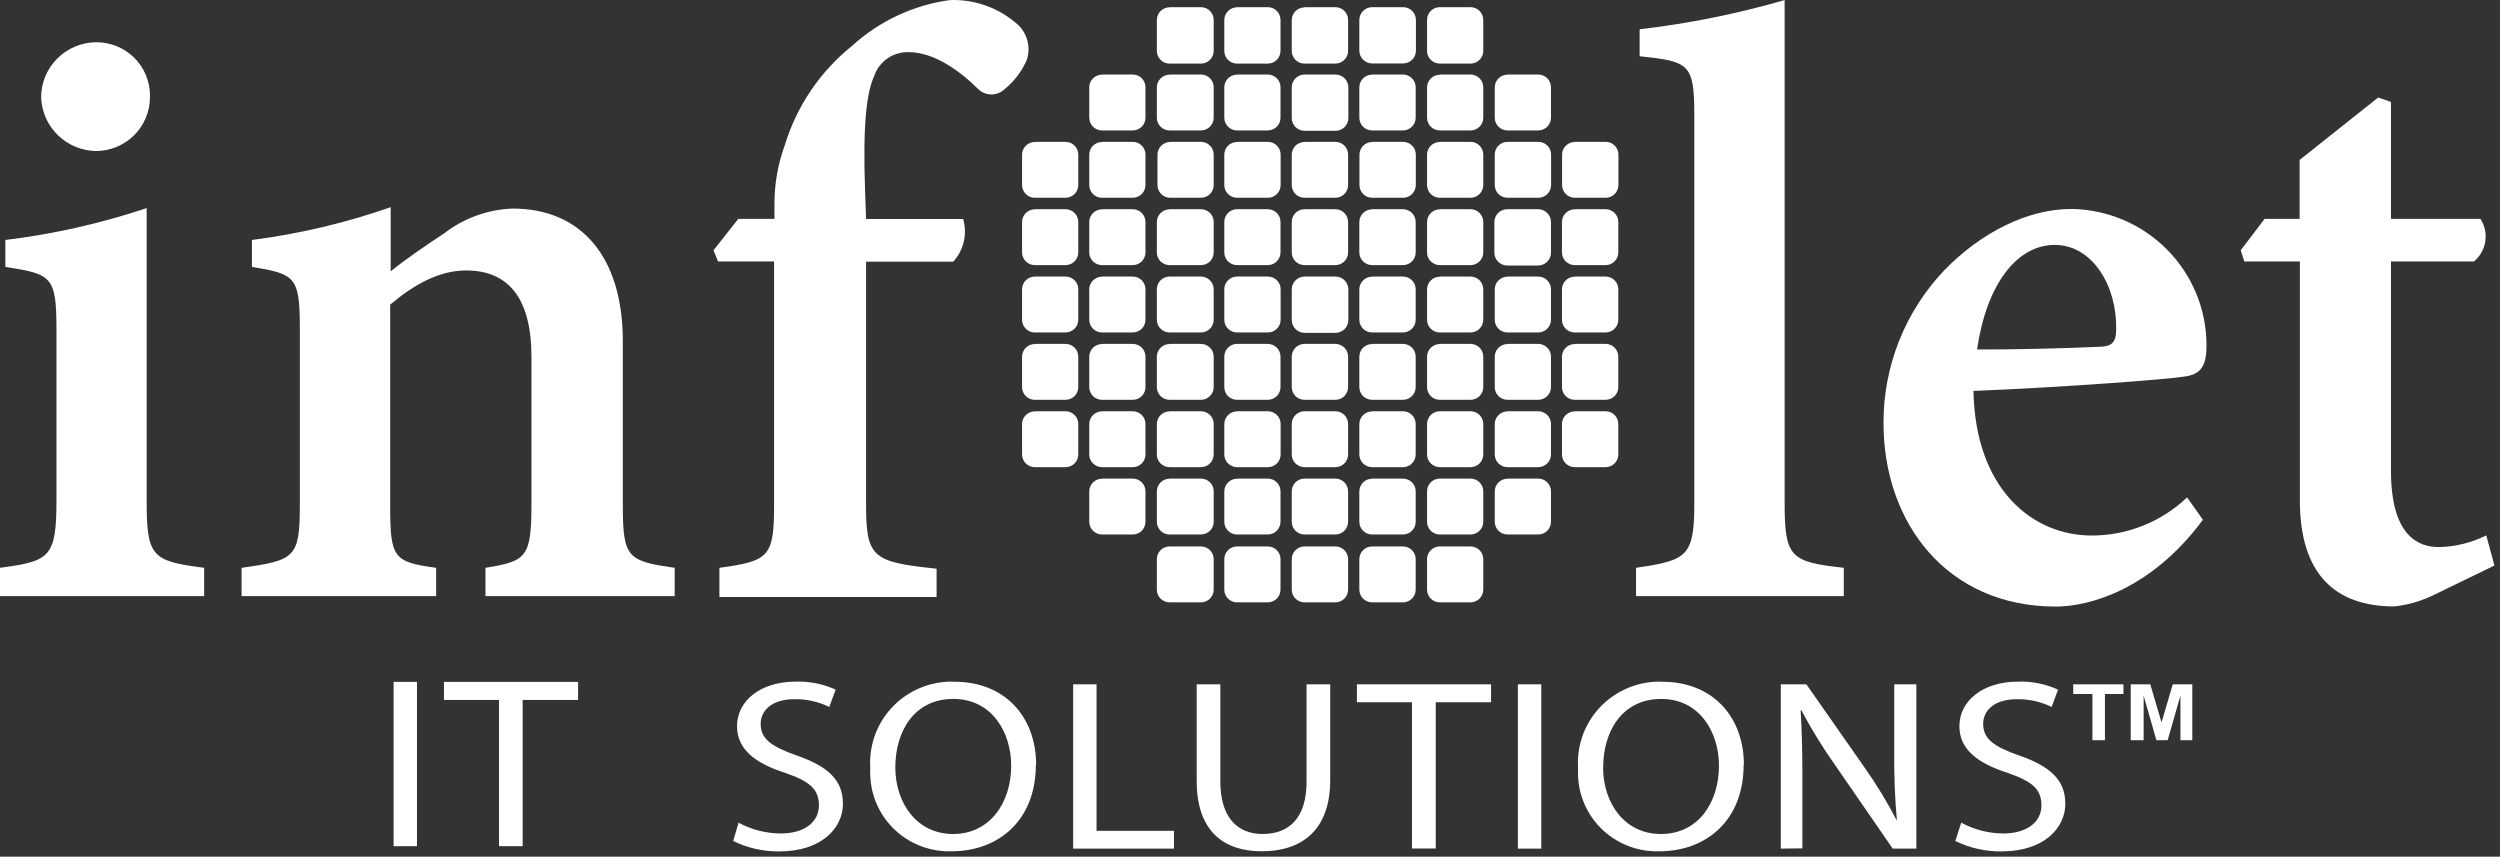 <svg width="143" height="49" viewBox="0 0 143 49" fill="none" xmlns="http://www.w3.org/2000/svg">
<rect x="0" y="0" width="143" height="49" fill="#333333" stroke="none"/>
<path fill-rule="evenodd" clip-rule="evenodd" d="M2.353 5.578C2.351 4.744 2.681 3.943 3.272 3.351C3.862 2.758 4.664 2.422 5.503 2.417C6.314 2.413 7.093 2.729 7.67 3.296C8.246 3.863 8.573 4.634 8.579 5.44V5.578C8.573 6.394 8.242 7.175 7.659 7.749C7.075 8.322 6.287 8.642 5.466 8.638C4.653 8.618 3.878 8.291 3.3 7.722C2.721 7.154 2.383 6.387 2.353 5.578ZM0 34.099V32.478C2.865 32.093 3.23 31.89 3.23 28.575V18.901C3.23 15.79 2.974 15.688 0.307 15.267V13.726C3.056 13.393 5.765 12.782 8.389 11.902V28.575C8.389 31.839 8.652 32.093 11.678 32.478V34.099H0Z" fill="white"/>
<path fill-rule="evenodd" clip-rule="evenodd" d="M27.769 34.099V32.478C30.144 32.093 30.4 31.889 30.4 28.727V20.427C30.4 16.989 29.034 15.47 26.659 15.47C25.131 15.47 23.684 16.27 22.318 17.425V28.931C22.318 31.94 22.522 32.144 24.948 32.478V34.099H13.819V32.478C16.895 32.049 17.151 31.889 17.151 28.844V18.784C17.151 15.834 16.895 15.674 14.411 15.267V13.726C17.115 13.379 19.775 12.75 22.347 11.851V15.521C23.246 14.794 24.254 14.111 25.416 13.341C26.537 12.476 27.901 11.983 29.319 11.93C33.301 11.93 35.625 14.758 35.625 19.511V28.931C35.625 31.94 35.932 32.093 38.592 32.478V34.099H27.769Z" fill="white"/>
<path fill-rule="evenodd" clip-rule="evenodd" d="M44.299 12.519V11.691C44.294 10.536 44.494 9.389 44.891 8.304C45.572 6.067 46.914 4.087 48.742 2.62C50.299 1.2 52.255 0.287 54.347 0.003C55.797 -0.047 57.208 0.476 58.272 1.457C58.52 1.71 58.695 2.026 58.777 2.37C58.86 2.715 58.847 3.075 58.739 3.412C58.459 4.064 58.026 4.64 57.475 5.091C57.272 5.29 56.997 5.402 56.712 5.402C56.426 5.402 56.151 5.29 55.948 5.091C54.888 4.037 53.419 2.983 51.972 2.983C51.541 2.97 51.118 3.095 50.764 3.34C50.41 3.585 50.144 3.936 50.007 4.342C49.59 5.244 49.334 7.017 49.488 11.073L49.539 12.527H55.093C55.216 12.948 55.228 13.394 55.128 13.822C55.028 14.249 54.82 14.644 54.523 14.969H49.539V28.778C49.539 31.882 49.853 32.144 53.573 32.529V34.15H41.15V32.478C44.014 32.093 44.277 31.838 44.277 28.844V14.954H41.069L40.814 14.315L42.231 12.519H44.299Z" fill="white"/>
<path fill-rule="evenodd" clip-rule="evenodd" d="M93.582 34.098V32.478C96.505 32.049 96.915 31.838 96.915 28.778V6.632C96.915 3.623 96.63 3.521 93.787 3.216V1.675C96.594 1.348 99.368 0.788 102.081 0.003V28.778C102.081 31.889 102.417 32.143 105.465 32.478V34.098H93.582Z" fill="white"/>
<path fill-rule="evenodd" clip-rule="evenodd" d="M113.087 19.991C115.411 19.991 117.581 19.94 119.985 19.839C120.76 19.839 121.045 19.635 121.045 18.836C121.096 16.372 119.7 14.009 117.53 14.009C115.359 14.009 113.628 16.27 113.087 19.991ZM126.007 29.731C123.033 33.743 119.496 34.695 117.581 34.695C111.355 34.695 107.737 29.891 107.737 24.207C107.722 20.936 108.982 17.786 111.252 15.419C113.321 13.312 115.951 11.953 118.487 11.953H118.538C120.586 11.996 122.535 12.835 123.969 14.29C125.403 15.745 126.208 17.7 126.211 19.737C126.211 20.791 125.999 21.409 124.947 21.539C124.092 21.692 118.078 22.15 112.882 22.361C112.984 27.936 116.214 30.632 119.649 30.632C121.681 30.632 123.634 29.85 125.101 28.451L126.007 29.731Z" fill="white"/>
<path fill-rule="evenodd" clip-rule="evenodd" d="M139.073 34.099C138.404 34.409 137.688 34.608 136.954 34.687C133.57 34.687 131.553 32.841 131.553 28.625V14.954H128.374L128.17 14.314L129.536 12.519H131.539V9.147L136.033 5.578L136.764 5.832V12.519H141.879C142.127 12.899 142.226 13.357 142.159 13.805C142.092 14.254 141.862 14.662 141.514 14.954H136.764V26.932C136.764 30.733 138.393 31.293 139.504 31.293C140.447 31.273 141.373 31.044 142.215 30.624L142.683 32.347L139.073 34.099Z" fill="white"/>
<path d="M23.852 39.004H22.515V48.402H23.852V39.004Z" fill="white"/>
<path fill-rule="evenodd" clip-rule="evenodd" d="M28.544 40.036H25.394V39.004H33.067V40.036H29.896V48.402H28.544V40.036Z" fill="white"/>
<path fill-rule="evenodd" clip-rule="evenodd" d="M42.246 47.058C42.984 47.457 43.81 47.669 44.65 47.675C46.017 47.675 46.842 47.021 46.842 46.069C46.842 45.117 46.294 44.688 44.891 44.201C43.203 43.656 42.158 42.864 42.158 41.541C42.158 40.087 43.495 38.99 45.505 38.99C46.295 38.962 47.081 39.119 47.8 39.448L47.434 40.436C46.82 40.138 46.145 39.986 45.461 39.993C44.051 39.993 43.51 40.72 43.51 41.403C43.51 42.275 44.139 42.711 45.571 43.213C47.325 43.823 48.216 44.594 48.216 45.975C48.216 47.356 47.003 48.7 44.577 48.7C43.663 48.712 42.759 48.508 41.939 48.104L42.246 47.058Z" fill="white"/>
<path fill-rule="evenodd" clip-rule="evenodd" d="M51.212 43.896C51.212 45.902 52.418 47.705 54.516 47.705C56.613 47.705 57.84 45.931 57.84 43.794C57.84 41.926 56.766 39.978 54.53 39.978C52.294 39.978 51.212 41.832 51.212 43.896ZM59.251 43.743C59.251 46.978 57.059 48.693 54.442 48.693C53.249 48.734 52.088 48.303 51.214 47.493C50.339 46.684 49.824 45.563 49.78 44.376C49.769 44.226 49.769 44.075 49.78 43.925C49.74 43.315 49.823 42.703 50.022 42.124C50.221 41.545 50.534 41.012 50.941 40.554C51.349 40.096 51.843 39.722 52.397 39.455C52.95 39.188 53.551 39.032 54.165 38.997C54.313 38.986 54.462 38.986 54.611 38.997C57.439 38.997 59.266 40.96 59.266 43.751L59.251 43.743Z" fill="white"/>
<path fill-rule="evenodd" clip-rule="evenodd" d="M61.385 39.143H62.722V47.523H67.15V48.541H61.385V39.143Z" fill="white"/>
<path fill-rule="evenodd" clip-rule="evenodd" d="M69.803 39.143V44.703C69.803 46.811 70.834 47.705 72.215 47.705C73.749 47.705 74.736 46.782 74.736 44.703V39.143H76.088V44.623C76.088 47.531 74.414 48.694 72.171 48.694C70.044 48.694 68.451 47.589 68.451 44.674V39.143H69.803Z" fill="white"/>
<path fill-rule="evenodd" clip-rule="evenodd" d="M80.765 40.168H77.615V39.143H85.288V40.168H82.124V48.534H80.765V40.168Z" fill="white"/>
<path d="M88.16 39.143H86.823V48.541H88.16V39.143Z" fill="white"/>
<path fill-rule="evenodd" clip-rule="evenodd" d="M91.697 43.896C91.697 45.902 92.895 47.705 95.007 47.705C97.119 47.705 98.325 45.931 98.325 43.794C98.325 41.926 97.251 39.979 95.022 39.979C92.793 39.979 91.697 41.832 91.704 43.896H91.697ZM99.736 43.743C99.736 46.978 97.543 48.693 94.927 48.693C93.734 48.734 92.572 48.303 91.698 47.494C90.824 46.684 90.308 45.563 90.265 44.376C90.265 44.223 90.265 44.071 90.265 43.925C90.226 43.315 90.309 42.703 90.509 42.125C90.708 41.547 91.021 41.014 91.428 40.556C91.836 40.098 92.33 39.725 92.883 39.457C93.435 39.19 94.036 39.033 94.649 38.997C94.798 38.986 94.947 38.986 95.095 38.997C97.923 38.997 99.75 40.96 99.75 43.751L99.736 43.743Z" fill="white"/>
<path fill-rule="evenodd" clip-rule="evenodd" d="M101.862 48.541V39.143H103.324L106.649 43.896C107.337 44.87 107.957 45.891 108.505 46.949C108.388 45.666 108.337 44.378 108.351 43.09V39.143H109.616V48.541H108.264L104.975 43.773C104.264 42.768 103.617 41.719 103.039 40.633H102.995C103.068 41.818 103.097 42.944 103.097 44.507V48.526L101.862 48.541Z" fill="white"/>
<path fill-rule="evenodd" clip-rule="evenodd" d="M112.181 47.058C112.917 47.456 113.74 47.668 114.577 47.675C115.944 47.675 116.77 47.021 116.77 46.069C116.77 45.117 116.214 44.688 114.819 44.201C113.123 43.656 112.078 42.864 112.078 41.541C112.078 40.087 113.416 38.99 115.432 38.99C116.22 38.962 117.004 39.119 117.72 39.448L117.354 40.436C116.743 40.139 116.07 39.987 115.389 39.993C113.971 39.993 113.437 40.72 113.437 41.403C113.437 42.275 114.066 42.711 115.491 43.213C117.245 43.823 118.136 44.594 118.136 45.975C118.136 47.356 116.923 48.7 114.49 48.7C113.573 48.712 112.666 48.508 111.844 48.104L112.181 47.058Z" fill="white"/>
<path fill-rule="evenodd" clip-rule="evenodd" d="M121.878 42.341V39.143H122.996L123.639 41.323L124.282 39.143H125.4V42.341H124.721V39.79L123.99 42.341H123.347L122.616 39.79V42.341H121.878ZM119.686 42.341V39.695H118.589V39.143H121.461V39.695H120.402V42.341H119.686Z" fill="white"/>
<path d="M70.761 11.967H72.514C72.708 11.967 72.894 12.043 73.031 12.18C73.168 12.316 73.245 12.501 73.245 12.694V14.438C73.245 14.631 73.168 14.816 73.031 14.952C72.894 15.088 72.708 15.165 72.514 15.165H70.761C70.567 15.165 70.381 15.088 70.244 14.952C70.107 14.816 70.03 14.631 70.03 14.438V12.694C70.03 12.501 70.107 12.316 70.244 12.18C70.381 12.043 70.567 11.967 70.761 11.967Z" fill="white"/>
<path d="M76.38 11.967C76.574 11.967 76.76 12.043 76.897 12.18C77.034 12.316 77.111 12.501 77.111 12.694V14.438C77.111 14.631 77.034 14.816 76.897 14.952C76.76 15.088 76.574 15.165 76.38 15.165H74.619C74.425 15.165 74.239 15.088 74.102 14.952C73.965 14.816 73.888 14.631 73.888 14.438V12.694C73.888 12.501 73.965 12.316 74.102 12.18C74.239 12.043 74.425 11.967 74.619 11.967H76.38Z" fill="white"/>
<path d="M78.492 11.967H80.246C80.44 11.967 80.626 12.043 80.763 12.18C80.9 12.316 80.977 12.501 80.977 12.694V14.438C80.977 14.631 80.9 14.816 80.763 14.952C80.626 15.088 80.44 15.165 80.246 15.165H78.485C78.291 15.165 78.105 15.088 77.968 14.952C77.831 14.816 77.754 14.631 77.754 14.438V12.701C77.754 12.508 77.831 12.323 77.968 12.187C78.105 12.05 78.291 11.974 78.485 11.974L78.492 11.967Z" fill="white"/>
<path d="M70.76 15.819H72.522C72.716 15.819 72.901 15.896 73.038 16.032C73.175 16.168 73.252 16.353 73.252 16.546V18.29C73.252 18.483 73.175 18.668 73.038 18.804C72.901 18.94 72.716 19.017 72.522 19.017H70.76C70.567 19.017 70.381 18.94 70.244 18.804C70.107 18.668 70.03 18.483 70.03 18.29V16.553C70.029 16.457 70.047 16.362 70.083 16.273C70.12 16.184 70.173 16.103 70.241 16.034C70.309 15.966 70.39 15.912 70.479 15.875C70.568 15.838 70.664 15.819 70.76 15.819Z" fill="white"/>
<path d="M76.388 15.819H74.626C74.219 15.819 73.888 16.148 73.888 16.553V18.305C73.888 18.71 74.219 19.039 74.626 19.039H76.388C76.795 19.039 77.126 18.71 77.126 18.305V16.553C77.126 16.148 76.795 15.819 76.388 15.819Z" fill="white"/>
<path d="M78.492 15.819H80.246C80.44 15.819 80.626 15.896 80.763 16.032C80.9 16.168 80.977 16.353 80.977 16.546V18.29C80.977 18.483 80.9 18.668 80.763 18.804C80.626 18.94 80.44 19.017 80.246 19.017H78.485C78.291 19.017 78.105 18.94 77.968 18.804C77.831 18.668 77.754 18.483 77.754 18.29V16.553C77.754 16.36 77.831 16.175 77.968 16.039C78.105 15.903 78.291 15.826 78.485 15.826L78.492 15.819Z" fill="white"/>
<path d="M70.761 19.671H72.514C72.708 19.671 72.894 19.748 73.031 19.884C73.168 20.02 73.245 20.205 73.245 20.398V22.143C73.245 22.335 73.168 22.52 73.031 22.657C72.894 22.793 72.708 22.869 72.514 22.869H70.761C70.567 22.869 70.381 22.793 70.244 22.657C70.107 22.52 70.03 22.335 70.03 22.143V20.398C70.03 20.205 70.107 20.02 70.244 19.884C70.381 19.748 70.567 19.671 70.761 19.671Z" fill="white"/>
<path d="M76.38 19.671C76.574 19.671 76.76 19.748 76.897 19.884C77.034 20.02 77.111 20.205 77.111 20.398V22.143C77.111 22.335 77.034 22.52 76.897 22.657C76.76 22.793 76.574 22.869 76.38 22.869H74.619C74.425 22.869 74.239 22.793 74.102 22.657C73.965 22.52 73.888 22.335 73.888 22.143V20.398C73.888 20.205 73.965 20.02 74.102 19.884C74.239 19.748 74.425 19.671 74.619 19.671H76.38Z" fill="white"/>
<path d="M78.492 19.671H80.246C80.44 19.671 80.626 19.748 80.763 19.884C80.9 20.02 80.977 20.205 80.977 20.398V22.143C80.977 22.335 80.9 22.52 80.763 22.657C80.626 22.793 80.44 22.869 80.246 22.869H78.485C78.291 22.869 78.105 22.793 77.968 22.657C77.831 22.52 77.754 22.335 77.754 22.143V20.405C77.754 20.213 77.831 20.028 77.968 19.892C78.105 19.755 78.291 19.679 78.485 19.679L78.492 19.671Z" fill="white"/>
<path d="M66.902 4.263H68.692C68.886 4.263 69.072 4.339 69.209 4.476C69.346 4.612 69.423 4.797 69.423 4.99V6.734C69.423 6.927 69.346 7.112 69.209 7.248C69.072 7.384 68.886 7.461 68.692 7.461H66.902C66.708 7.461 66.522 7.384 66.385 7.248C66.248 7.112 66.171 6.927 66.171 6.734V4.997C66.171 4.804 66.248 4.619 66.385 4.483C66.522 4.347 66.708 4.27 66.902 4.27V4.263Z" fill="white"/>
<path d="M70.761 4.263H72.514C72.708 4.263 72.894 4.339 73.031 4.476C73.168 4.612 73.245 4.797 73.245 4.99V6.734C73.245 6.927 73.168 7.112 73.031 7.248C72.894 7.384 72.708 7.461 72.514 7.461H70.761C70.567 7.461 70.381 7.384 70.244 7.248C70.107 7.112 70.03 6.927 70.03 6.734V4.997C70.03 4.804 70.107 4.619 70.244 4.483C70.381 4.347 70.567 4.27 70.761 4.27V4.263Z" fill="white"/>
<path d="M76.388 4.263H74.626C74.219 4.263 73.888 4.591 73.888 4.997V6.749C73.888 7.154 74.219 7.483 74.626 7.483H76.388C76.795 7.483 77.126 7.154 77.126 6.749V4.997C77.126 4.591 76.795 4.263 76.388 4.263Z" fill="white"/>
<path d="M63.036 8.114H64.79C64.984 8.114 65.17 8.191 65.307 8.327C65.444 8.463 65.521 8.648 65.521 8.841V10.585C65.521 10.778 65.444 10.963 65.307 11.099C65.17 11.236 64.984 11.312 64.79 11.312H63.036C62.843 11.312 62.657 11.236 62.52 11.099C62.383 10.963 62.306 10.778 62.306 10.585V8.848C62.306 8.656 62.383 8.471 62.52 8.334C62.657 8.198 62.843 8.122 63.036 8.122V8.114Z" fill="white"/>
<path d="M66.902 8.114H68.692C68.886 8.114 69.072 8.191 69.209 8.327C69.346 8.463 69.423 8.648 69.423 8.841V10.585C69.423 10.778 69.346 10.963 69.209 11.099C69.072 11.236 68.886 11.312 68.692 11.312H66.939C66.745 11.312 66.559 11.236 66.422 11.099C66.285 10.963 66.208 10.778 66.208 10.585V8.848C66.208 8.656 66.285 8.471 66.422 8.334C66.559 8.198 66.745 8.122 66.939 8.122L66.902 8.114Z" fill="white"/>
<path d="M70.761 8.114H72.522C72.716 8.114 72.901 8.191 73.038 8.327C73.175 8.463 73.252 8.648 73.252 8.841V10.585C73.252 10.778 73.175 10.963 73.038 11.099C72.901 11.236 72.716 11.312 72.522 11.312H70.761C70.567 11.312 70.381 11.236 70.244 11.099C70.107 10.963 70.03 10.778 70.03 10.585V8.848C70.03 8.656 70.107 8.471 70.244 8.334C70.381 8.198 70.567 8.122 70.761 8.122V8.114Z" fill="white"/>
<path d="M74.626 8.114H76.38C76.574 8.114 76.76 8.191 76.897 8.327C77.034 8.463 77.111 8.648 77.111 8.841V10.585C77.111 10.778 77.034 10.963 76.897 11.099C76.76 11.236 76.574 11.312 76.38 11.312H74.619C74.425 11.312 74.239 11.236 74.102 11.099C73.965 10.963 73.888 10.778 73.888 10.585V8.848C73.888 8.656 73.965 8.471 74.102 8.334C74.239 8.198 74.425 8.122 74.619 8.122L74.626 8.114Z" fill="white"/>
<path d="M78.492 8.114H80.253C80.447 8.114 80.633 8.191 80.77 8.327C80.907 8.463 80.984 8.648 80.984 8.841V10.585C80.984 10.778 80.907 10.963 80.77 11.099C80.633 11.236 80.447 11.312 80.253 11.312H78.492C78.298 11.312 78.112 11.236 77.975 11.099C77.838 10.963 77.761 10.778 77.761 10.585V8.848C77.761 8.656 77.838 8.471 77.975 8.334C78.112 8.198 78.298 8.122 78.492 8.122V8.114Z" fill="white"/>
<path d="M82.358 8.114H84.112C84.306 8.114 84.491 8.191 84.629 8.327C84.766 8.463 84.843 8.648 84.843 8.841V10.585C84.843 10.778 84.766 10.963 84.629 11.099C84.491 11.236 84.306 11.312 84.112 11.312H82.358C82.164 11.312 81.978 11.236 81.841 11.099C81.704 10.963 81.627 10.778 81.627 10.585V8.848C81.627 8.656 81.704 8.471 81.841 8.334C81.978 8.198 82.164 8.122 82.358 8.122V8.114Z" fill="white"/>
<path d="M86.231 8.114H87.992C88.186 8.114 88.372 8.191 88.509 8.327C88.646 8.463 88.723 8.648 88.723 8.841V10.585C88.723 10.778 88.646 10.963 88.509 11.099C88.372 11.236 88.186 11.312 87.992 11.312H86.231C86.037 11.312 85.851 11.236 85.714 11.099C85.577 10.963 85.5 10.778 85.5 10.585V8.841C85.5 8.648 85.577 8.463 85.714 8.327C85.851 8.191 86.037 8.114 86.231 8.114Z" fill="white"/>
<path d="M63.036 11.967H64.79C64.984 11.967 65.17 12.043 65.307 12.18C65.444 12.316 65.521 12.501 65.521 12.694V14.438C65.521 14.631 65.444 14.816 65.307 14.952C65.17 15.088 64.984 15.165 64.79 15.165H63.036C62.843 15.165 62.657 15.088 62.52 14.952C62.383 14.816 62.306 14.631 62.306 14.438V12.701C62.306 12.508 62.383 12.323 62.52 12.187C62.657 12.05 62.843 11.974 63.036 11.974V11.967Z" fill="white"/>
<path d="M66.902 11.967H68.692C68.886 11.967 69.072 12.043 69.209 12.18C69.346 12.316 69.423 12.501 69.423 12.694V14.438C69.423 14.631 69.346 14.816 69.209 14.952C69.072 15.088 68.886 15.165 68.692 15.165H66.902C66.708 15.165 66.522 15.088 66.385 14.952C66.248 14.816 66.171 14.631 66.171 14.438V12.701C66.171 12.508 66.248 12.323 66.385 12.187C66.522 12.05 66.708 11.974 66.902 11.974V11.967Z" fill="white"/>
<path d="M82.358 11.967H84.112C84.306 11.967 84.491 12.043 84.629 12.18C84.766 12.316 84.843 12.501 84.843 12.694V14.438C84.843 14.631 84.766 14.816 84.629 14.952C84.491 15.088 84.306 15.165 84.112 15.165H82.358C82.164 15.165 81.978 15.088 81.841 14.952C81.704 14.816 81.627 14.631 81.627 14.438V12.701C81.627 12.508 81.704 12.323 81.841 12.187C81.978 12.05 82.164 11.974 82.358 11.974V11.967Z" fill="white"/>
<path d="M87.978 11.967H86.216C85.809 11.967 85.478 12.295 85.478 12.701V14.452C85.478 14.858 85.809 15.187 86.216 15.187H87.978C88.385 15.187 88.716 14.858 88.716 14.452V12.701C88.716 12.295 88.385 11.967 87.978 11.967Z" fill="white"/>
<path d="M63.036 15.819H64.79C64.984 15.819 65.17 15.896 65.307 16.032C65.444 16.168 65.521 16.353 65.521 16.546V18.29C65.521 18.483 65.444 18.668 65.307 18.804C65.17 18.94 64.984 19.017 64.79 19.017H63.036C62.843 19.017 62.657 18.94 62.52 18.804C62.383 18.668 62.306 18.483 62.306 18.29V16.553C62.306 16.36 62.383 16.175 62.52 16.039C62.657 15.903 62.843 15.826 63.036 15.826V15.819Z" fill="white"/>
<path d="M66.902 15.819H68.692C68.886 15.819 69.072 15.896 69.209 16.032C69.346 16.168 69.423 16.353 69.423 16.546V18.29C69.423 18.483 69.346 18.668 69.209 18.804C69.072 18.94 68.886 19.017 68.692 19.017H66.902C66.708 19.017 66.522 18.94 66.385 18.804C66.248 18.668 66.171 18.483 66.171 18.29V16.546C66.171 16.353 66.248 16.168 66.385 16.032C66.522 15.896 66.708 15.819 66.902 15.819Z" fill="white"/>
<path d="M82.358 15.819H84.112C84.306 15.819 84.491 15.896 84.629 16.032C84.766 16.168 84.843 16.353 84.843 16.546V18.29C84.843 18.483 84.766 18.668 84.629 18.804C84.491 18.94 84.306 19.017 84.112 19.017H82.358C82.164 19.017 81.978 18.94 81.841 18.804C81.704 18.668 81.627 18.483 81.627 18.29V16.553C81.627 16.36 81.704 16.175 81.841 16.039C81.978 15.903 82.164 15.826 82.358 15.826V15.819Z" fill="white"/>
<path d="M86.231 15.819H87.985C88.179 15.819 88.365 15.896 88.501 16.032C88.639 16.168 88.716 16.353 88.716 16.546V18.29C88.716 18.483 88.639 18.668 88.501 18.804C88.365 18.94 88.179 19.017 87.985 19.017H86.231C86.037 19.017 85.851 18.94 85.714 18.804C85.577 18.668 85.5 18.483 85.5 18.29V16.553C85.5 16.36 85.577 16.175 85.714 16.039C85.851 15.903 86.037 15.826 86.231 15.826V15.819Z" fill="white"/>
<path d="M63.036 19.671H64.79C64.984 19.671 65.17 19.748 65.307 19.884C65.444 20.02 65.521 20.205 65.521 20.398V22.143C65.521 22.335 65.444 22.52 65.307 22.657C65.17 22.793 64.984 22.869 64.79 22.869H63.036C62.843 22.869 62.657 22.793 62.52 22.657C62.383 22.52 62.306 22.335 62.306 22.143V20.405C62.306 20.213 62.383 20.028 62.52 19.892C62.657 19.755 62.843 19.679 63.036 19.679V19.671Z" fill="white"/>
<path d="M66.902 19.671H68.692C68.886 19.671 69.072 19.748 69.209 19.884C69.346 20.02 69.423 20.205 69.423 20.398V22.143C69.423 22.335 69.346 22.52 69.209 22.657C69.072 22.793 68.886 22.869 68.692 22.869H66.902C66.708 22.869 66.522 22.793 66.385 22.657C66.248 22.52 66.171 22.335 66.171 22.143V20.405C66.171 20.213 66.248 20.028 66.385 19.892C66.522 19.755 66.708 19.679 66.902 19.679V19.671Z" fill="white"/>
<path d="M82.358 19.671H84.112C84.306 19.671 84.491 19.748 84.629 19.884C84.766 20.02 84.843 20.205 84.843 20.398V22.143C84.843 22.335 84.766 22.52 84.629 22.657C84.491 22.793 84.306 22.869 84.112 22.869H82.358C82.164 22.869 81.978 22.793 81.841 22.657C81.704 22.52 81.627 22.335 81.627 22.143V20.405C81.627 20.213 81.704 20.028 81.841 19.892C81.978 19.755 82.164 19.679 82.358 19.679V19.671Z" fill="white"/>
<path d="M86.231 19.671H87.985C88.179 19.671 88.365 19.748 88.501 19.884C88.639 20.02 88.716 20.205 88.716 20.398V22.143C88.716 22.335 88.639 22.52 88.501 22.657C88.365 22.793 88.179 22.869 87.985 22.869H86.231C86.037 22.869 85.851 22.793 85.714 22.657C85.577 22.52 85.5 22.335 85.5 22.143V20.405C85.5 20.213 85.577 20.028 85.714 19.892C85.851 19.755 86.037 19.679 86.231 19.679V19.671Z" fill="white"/>
<path d="M66.902 23.524H68.692C68.886 23.524 69.072 23.6 69.209 23.737C69.346 23.873 69.423 24.058 69.423 24.25V25.995C69.423 26.188 69.346 26.373 69.209 26.509C69.072 26.645 68.886 26.722 68.692 26.722H66.902C66.708 26.722 66.522 26.645 66.385 26.509C66.248 26.373 66.171 26.188 66.171 25.995V24.258C66.171 24.065 66.248 23.88 66.385 23.744C66.522 23.608 66.708 23.531 66.902 23.531V23.524Z" fill="white"/>
<path d="M70.768 23.524H72.522C72.716 23.524 72.901 23.6 73.038 23.737C73.175 23.873 73.252 24.058 73.252 24.25V25.995C73.252 26.188 73.175 26.373 73.038 26.509C72.901 26.645 72.716 26.722 72.522 26.722H70.761C70.567 26.722 70.381 26.645 70.244 26.509C70.107 26.373 70.03 26.188 70.03 25.995V24.258C70.03 24.065 70.107 23.88 70.244 23.744C70.381 23.608 70.567 23.531 70.761 23.531L70.768 23.524Z" fill="white"/>
<path d="M76.38 23.524C76.574 23.524 76.76 23.6 76.897 23.737C77.034 23.873 77.111 24.058 77.111 24.25V25.995C77.111 26.188 77.034 26.373 76.897 26.509C76.76 26.645 76.574 26.722 76.38 26.722H74.619C74.425 26.722 74.239 26.645 74.102 26.509C73.965 26.373 73.888 26.188 73.888 25.995V24.25C73.888 24.058 73.965 23.873 74.102 23.737C74.239 23.6 74.425 23.524 74.619 23.524H76.38Z" fill="white"/>
<path d="M78.492 23.524H80.246C80.44 23.524 80.626 23.6 80.763 23.737C80.9 23.873 80.977 24.058 80.977 24.25V25.995C80.977 26.188 80.9 26.373 80.763 26.509C80.626 26.645 80.44 26.722 80.246 26.722H78.485C78.291 26.722 78.105 26.645 77.968 26.509C77.831 26.373 77.754 26.188 77.754 25.995V24.258C77.754 24.065 77.831 23.88 77.968 23.744C78.105 23.608 78.291 23.531 78.485 23.531L78.492 23.524Z" fill="white"/>
<path d="M82.358 23.524H84.112C84.305 23.524 84.491 23.6 84.628 23.737C84.766 23.873 84.843 24.058 84.843 24.25V25.995C84.843 26.188 84.766 26.373 84.628 26.509C84.491 26.645 84.305 26.722 84.112 26.722H82.358C82.164 26.722 81.978 26.645 81.841 26.509C81.704 26.373 81.627 26.188 81.627 25.995V24.258C81.626 24.162 81.644 24.067 81.681 23.977C81.717 23.888 81.77 23.807 81.838 23.739C81.906 23.671 81.987 23.617 82.076 23.58C82.166 23.543 82.261 23.524 82.358 23.524Z" fill="white"/>
<path d="M76.38 27.375C76.574 27.375 76.76 27.452 76.897 27.588C77.034 27.724 77.111 27.909 77.111 28.102V29.846C77.111 30.039 77.034 30.224 76.897 30.36C76.76 30.497 76.574 30.573 76.38 30.573H74.619C74.425 30.573 74.239 30.497 74.102 30.36C73.965 30.224 73.888 30.039 73.888 29.846V28.102C73.888 27.909 73.965 27.724 74.102 27.588C74.239 27.452 74.425 27.375 74.619 27.375H76.38Z" fill="white"/>
<path d="M78.492 27.375H80.246C80.44 27.375 80.626 27.452 80.763 27.588C80.9 27.724 80.977 27.909 80.977 28.102V29.846C80.977 30.039 80.9 30.224 80.763 30.36C80.626 30.497 80.44 30.573 80.246 30.573H78.485C78.291 30.573 78.105 30.497 77.968 30.36C77.831 30.224 77.754 30.039 77.754 29.846V28.109C77.754 27.916 77.831 27.732 77.968 27.595C78.105 27.459 78.291 27.382 78.485 27.382L78.492 27.375Z" fill="white"/>
<path d="M66.902 0.41H68.692C68.886 0.41 69.072 0.487 69.209 0.623C69.346 0.76 69.423 0.945 69.423 1.137V2.911C69.423 3.104 69.346 3.288 69.209 3.425C69.072 3.561 68.886 3.638 68.692 3.638H66.902C66.708 3.638 66.522 3.561 66.385 3.425C66.248 3.288 66.171 3.104 66.171 2.911V1.145C66.171 0.952 66.248 0.767 66.385 0.631C66.522 0.494 66.708 0.418 66.902 0.418V0.41Z" fill="white"/>
<path d="M70.761 0.41H72.514C72.708 0.41 72.894 0.487 73.031 0.623C73.168 0.76 73.245 0.945 73.245 1.137V2.911C73.245 3.104 73.168 3.288 73.031 3.425C72.894 3.561 72.708 3.638 72.514 3.638H70.761C70.567 3.638 70.381 3.561 70.244 3.425C70.107 3.288 70.03 3.104 70.03 2.911V1.145C70.03 0.952 70.107 0.767 70.244 0.631C70.381 0.494 70.567 0.418 70.761 0.418V0.41Z" fill="white"/>
<path d="M74.626 0.41H76.38C76.574 0.41 76.76 0.487 76.897 0.623C77.034 0.76 77.111 0.945 77.111 1.137V2.911C77.111 3.104 77.034 3.288 76.897 3.425C76.76 3.561 76.574 3.638 76.38 3.638H74.619C74.425 3.638 74.239 3.561 74.102 3.425C73.965 3.288 73.888 3.104 73.888 2.911V1.152C73.888 0.959 73.965 0.774 74.102 0.638C74.239 0.502 74.425 0.425 74.619 0.425L74.626 0.41Z" fill="white"/>
<path d="M80.253 0.41H78.492C78.084 0.41 77.754 0.739 77.754 1.145V2.896C77.754 3.302 78.084 3.63 78.492 3.63H80.253C80.661 3.63 80.991 3.302 80.991 2.896V1.145C80.991 0.739 80.661 0.41 80.253 0.41Z" fill="white"/>
<path d="M82.358 0.41H84.112C84.305 0.41 84.491 0.487 84.628 0.623C84.766 0.76 84.843 0.945 84.843 1.137V2.911C84.843 3.104 84.766 3.288 84.628 3.425C84.491 3.561 84.305 3.638 84.112 3.638H82.358C82.164 3.638 81.978 3.561 81.841 3.425C81.704 3.288 81.627 3.104 81.627 2.911V1.145C81.626 1.049 81.644 0.953 81.681 0.864C81.717 0.775 81.77 0.694 81.838 0.626C81.906 0.558 81.987 0.503 82.076 0.466C82.166 0.43 82.261 0.41 82.358 0.41Z" fill="white"/>
<path d="M63.036 4.263H64.79C64.984 4.263 65.17 4.339 65.307 4.476C65.444 4.612 65.521 4.797 65.521 4.99V6.734C65.521 6.927 65.444 7.112 65.307 7.248C65.17 7.384 64.984 7.461 64.79 7.461H63.036C62.843 7.461 62.657 7.384 62.52 7.248C62.383 7.112 62.306 6.927 62.306 6.734V4.997C62.306 4.804 62.383 4.619 62.52 4.483C62.657 4.347 62.843 4.27 63.036 4.27V4.263Z" fill="white"/>
<path d="M78.492 4.263H80.246C80.44 4.263 80.626 4.339 80.763 4.476C80.9 4.612 80.977 4.797 80.977 4.99V6.734C80.977 6.927 80.9 7.112 80.763 7.248C80.626 7.384 80.44 7.461 80.246 7.461H78.485C78.291 7.461 78.105 7.384 77.968 7.248C77.831 7.112 77.754 6.927 77.754 6.734V4.997C77.754 4.804 77.831 4.619 77.968 4.483C78.105 4.347 78.291 4.27 78.485 4.27L78.492 4.263Z" fill="white"/>
<path d="M82.358 4.263H84.112C84.306 4.263 84.491 4.339 84.629 4.476C84.766 4.612 84.843 4.797 84.843 4.99V6.734C84.843 6.927 84.766 7.112 84.629 7.248C84.491 7.384 84.306 7.461 84.112 7.461H82.358C82.164 7.461 81.978 7.384 81.841 7.248C81.704 7.112 81.627 6.927 81.627 6.734V5.004C81.627 4.811 81.704 4.627 81.841 4.49C81.978 4.354 82.164 4.277 82.358 4.277V4.263Z" fill="white"/>
<path d="M86.231 4.263H87.985C88.179 4.263 88.365 4.339 88.501 4.476C88.639 4.612 88.716 4.797 88.716 4.99V6.734C88.716 6.927 88.639 7.112 88.501 7.248C88.365 7.384 88.179 7.461 87.985 7.461H86.231C86.037 7.461 85.851 7.384 85.714 7.248C85.577 7.112 85.5 6.927 85.5 6.734V4.997C85.5 4.804 85.577 4.619 85.714 4.483C85.851 4.347 86.037 4.27 86.231 4.27V4.263Z" fill="white"/>
<path d="M59.192 8.114H60.946C61.14 8.114 61.326 8.191 61.463 8.327C61.6 8.463 61.677 8.648 61.677 8.841V10.585C61.677 10.778 61.6 10.963 61.463 11.099C61.326 11.236 61.14 11.312 60.946 11.312H59.192C58.999 11.312 58.813 11.236 58.676 11.099C58.539 10.963 58.462 10.778 58.462 10.585V8.848C58.462 8.656 58.539 8.471 58.676 8.334C58.813 8.198 58.999 8.122 59.192 8.122V8.114Z" fill="white"/>
<path d="M90.082 8.114H91.843C92.037 8.114 92.223 8.191 92.36 8.327C92.497 8.463 92.574 8.648 92.574 8.841V10.585C92.574 10.778 92.497 10.963 92.36 11.099C92.223 11.236 92.037 11.312 91.843 11.312H90.082C89.888 11.312 89.702 11.236 89.565 11.099C89.428 10.963 89.351 10.778 89.351 10.585V8.848C89.351 8.656 89.428 8.471 89.565 8.334C89.702 8.198 89.888 8.122 90.082 8.122V8.114Z" fill="white"/>
<path d="M59.192 11.967H60.946C61.14 11.967 61.326 12.043 61.463 12.18C61.6 12.316 61.677 12.501 61.677 12.694V14.438C61.677 14.631 61.6 14.816 61.463 14.952C61.326 15.088 61.14 15.165 60.946 15.165H59.192C58.999 15.165 58.813 15.088 58.676 14.952C58.539 14.816 58.462 14.631 58.462 14.438V12.701C58.462 12.508 58.539 12.323 58.676 12.187C58.813 12.05 58.999 11.974 59.192 11.974V11.967Z" fill="white"/>
<path d="M90.082 11.967H91.836C92.03 11.967 92.216 12.043 92.353 12.18C92.49 12.316 92.567 12.501 92.567 12.694V14.438C92.567 14.631 92.49 14.816 92.353 14.952C92.216 15.088 92.03 15.165 91.836 15.165H90.075C89.881 15.165 89.695 15.088 89.558 14.952C89.421 14.816 89.344 14.631 89.344 14.438V12.701C89.344 12.508 89.421 12.323 89.558 12.187C89.695 12.05 89.881 11.974 90.075 11.974L90.082 11.967Z" fill="white"/>
<path d="M59.192 15.819H60.946C61.14 15.819 61.326 15.896 61.463 16.032C61.6 16.168 61.677 16.353 61.677 16.546V18.29C61.677 18.483 61.6 18.668 61.463 18.804C61.326 18.94 61.14 19.017 60.946 19.017H59.192C58.999 19.017 58.813 18.94 58.676 18.804C58.539 18.668 58.462 18.483 58.462 18.29V16.546C58.462 16.353 58.539 16.168 58.676 16.032C58.813 15.896 58.999 15.819 59.192 15.819Z" fill="white"/>
<path d="M90.082 15.819H91.836C92.03 15.819 92.216 15.896 92.353 16.032C92.49 16.168 92.567 16.353 92.567 16.546V18.29C92.567 18.483 92.49 18.668 92.353 18.804C92.216 18.94 92.03 19.017 91.836 19.017H90.075C89.881 19.017 89.695 18.94 89.558 18.804C89.421 18.668 89.344 18.483 89.344 18.29V16.553C89.344 16.36 89.421 16.175 89.558 16.039C89.695 15.903 89.881 15.826 90.075 15.826L90.082 15.819Z" fill="white"/>
<path d="M59.192 19.671H60.946C61.14 19.671 61.326 19.748 61.463 19.884C61.6 20.02 61.677 20.205 61.677 20.398V22.143C61.677 22.335 61.6 22.52 61.463 22.657C61.326 22.793 61.14 22.869 60.946 22.869H59.192C58.999 22.869 58.813 22.793 58.676 22.657C58.539 22.52 58.462 22.335 58.462 22.143V20.405C58.462 20.213 58.539 20.028 58.676 19.892C58.813 19.755 58.999 19.679 59.192 19.679V19.671Z" fill="white"/>
<path d="M90.082 19.671H91.836C92.03 19.671 92.216 19.748 92.353 19.884C92.49 20.02 92.567 20.205 92.567 20.398V22.143C92.567 22.335 92.49 22.52 92.353 22.657C92.216 22.793 92.03 22.869 91.836 22.869H90.075C89.881 22.869 89.695 22.793 89.558 22.657C89.421 22.52 89.344 22.335 89.344 22.143V20.405C89.344 20.213 89.421 20.028 89.558 19.892C89.695 19.755 89.881 19.679 90.075 19.679L90.082 19.671Z" fill="white"/>
<path d="M63.036 23.524H64.79C64.984 23.524 65.17 23.6 65.307 23.737C65.444 23.873 65.521 24.058 65.521 24.25V25.995C65.521 26.188 65.444 26.373 65.307 26.509C65.17 26.645 64.984 26.722 64.79 26.722H63.036C62.843 26.722 62.657 26.645 62.52 26.509C62.383 26.373 62.306 26.188 62.306 25.995V24.258C62.306 24.065 62.383 23.88 62.52 23.744C62.657 23.608 62.843 23.531 63.036 23.531V23.524Z" fill="white"/>
<path d="M59.192 23.524H60.946C61.14 23.524 61.326 23.6 61.463 23.737C61.6 23.873 61.677 24.058 61.677 24.25V25.995C61.677 26.188 61.6 26.373 61.463 26.509C61.326 26.645 61.14 26.722 60.946 26.722H59.192C58.999 26.722 58.813 26.645 58.676 26.509C58.539 26.373 58.462 26.188 58.462 25.995V24.258C58.462 24.065 58.539 23.88 58.676 23.744C58.813 23.608 58.999 23.531 59.192 23.531V23.524Z" fill="white"/>
<path d="M86.231 23.524H87.985C88.179 23.524 88.365 23.6 88.501 23.737C88.639 23.873 88.716 24.058 88.716 24.25V25.995C88.716 26.188 88.639 26.373 88.501 26.509C88.365 26.645 88.179 26.722 87.985 26.722H86.231C86.037 26.722 85.851 26.645 85.714 26.509C85.577 26.373 85.5 26.188 85.5 25.995V24.258C85.5 24.065 85.577 23.88 85.714 23.744C85.851 23.608 86.037 23.531 86.231 23.531V23.524Z" fill="white"/>
<path d="M90.082 23.524H91.836C92.03 23.524 92.216 23.6 92.353 23.737C92.49 23.873 92.567 24.058 92.567 24.25V25.995C92.567 26.188 92.49 26.373 92.353 26.509C92.216 26.645 92.03 26.722 91.836 26.722H90.075C89.881 26.722 89.695 26.645 89.558 26.509C89.421 26.373 89.344 26.188 89.344 25.995V24.258C89.344 24.065 89.421 23.88 89.558 23.744C89.695 23.608 89.881 23.531 90.075 23.531L90.082 23.524Z" fill="white"/>
<path d="M63.036 27.375H64.79C64.984 27.375 65.17 27.452 65.307 27.588C65.444 27.724 65.521 27.909 65.521 28.102V29.846C65.521 30.039 65.444 30.224 65.307 30.36C65.17 30.497 64.984 30.573 64.79 30.573H63.036C62.843 30.573 62.657 30.497 62.52 30.36C62.383 30.224 62.306 30.039 62.306 29.846V28.109C62.306 27.916 62.383 27.732 62.52 27.595C62.657 27.459 62.843 27.382 63.036 27.382V27.375Z" fill="white"/>
<path d="M66.902 27.375H68.692C68.886 27.375 69.072 27.452 69.209 27.588C69.346 27.724 69.423 27.909 69.423 28.102V29.846C69.423 30.039 69.346 30.224 69.209 30.36C69.072 30.497 68.886 30.573 68.692 30.573H66.902C66.708 30.573 66.522 30.497 66.385 30.36C66.248 30.224 66.171 30.039 66.171 29.846V28.109C66.171 27.916 66.248 27.732 66.385 27.595C66.522 27.459 66.708 27.382 66.902 27.382V27.375Z" fill="white"/>
<path d="M70.761 27.375H72.514C72.708 27.375 72.894 27.452 73.031 27.588C73.168 27.724 73.245 27.909 73.245 28.102V29.846C73.245 30.039 73.168 30.224 73.031 30.36C72.894 30.497 72.708 30.573 72.514 30.573H70.761C70.567 30.573 70.381 30.497 70.244 30.36C70.107 30.224 70.03 30.039 70.03 29.846V28.109C70.03 27.916 70.107 27.732 70.244 27.595C70.381 27.459 70.567 27.382 70.761 27.382V27.375Z" fill="white"/>
<path d="M82.358 27.375H84.112C84.306 27.375 84.491 27.452 84.629 27.588C84.766 27.724 84.843 27.909 84.843 28.102V29.846C84.843 30.039 84.766 30.224 84.629 30.36C84.491 30.497 84.306 30.573 84.112 30.573H82.358C82.164 30.573 81.978 30.497 81.841 30.36C81.704 30.224 81.627 30.039 81.627 29.846V28.102C81.627 27.909 81.704 27.724 81.841 27.588C81.978 27.452 82.164 27.375 82.358 27.375Z" fill="white"/>
<path d="M86.231 27.375H87.985C88.179 27.375 88.365 27.452 88.501 27.588C88.639 27.724 88.716 27.909 88.716 28.102V29.846C88.716 30.039 88.639 30.224 88.501 30.36C88.365 30.497 88.179 30.573 87.985 30.573H86.231C86.037 30.573 85.851 30.497 85.714 30.36C85.577 30.224 85.5 30.039 85.5 29.846V28.109C85.5 27.916 85.577 27.732 85.714 27.595C85.851 27.459 86.037 27.382 86.231 27.382V27.375Z" fill="white"/>
<path d="M66.902 31.256H68.692C68.886 31.256 69.072 31.333 69.209 31.469C69.346 31.606 69.423 31.791 69.423 31.983V33.728C69.423 33.92 69.346 34.105 69.209 34.242C69.072 34.378 68.886 34.455 68.692 34.455H66.902C66.708 34.455 66.522 34.378 66.385 34.242C66.248 34.105 66.171 33.92 66.171 33.728V31.983C66.171 31.791 66.248 31.606 66.385 31.469C66.522 31.333 66.708 31.256 66.902 31.256Z" fill="white"/>
<path d="M70.761 31.256H72.514C72.708 31.256 72.894 31.333 73.031 31.469C73.168 31.606 73.245 31.791 73.245 31.983V33.728C73.245 33.92 73.168 34.105 73.031 34.242C72.894 34.378 72.708 34.455 72.514 34.455H70.761C70.567 34.455 70.381 34.378 70.244 34.242C70.107 34.105 70.03 33.92 70.03 33.728V31.983C70.03 31.791 70.107 31.606 70.244 31.469C70.381 31.333 70.567 31.256 70.761 31.256Z" fill="white"/>
<path d="M76.38 31.256C76.574 31.256 76.76 31.333 76.897 31.469C77.034 31.606 77.111 31.791 77.111 31.983V33.728C77.111 33.92 77.034 34.105 76.897 34.242C76.76 34.378 76.574 34.455 76.38 34.455H74.619C74.425 34.455 74.239 34.378 74.102 34.242C73.965 34.105 73.888 33.92 73.888 33.728V31.983C73.888 31.791 73.965 31.606 74.102 31.469C74.239 31.333 74.425 31.256 74.619 31.256H76.38Z" fill="white"/>
<path d="M80.246 31.256C80.44 31.256 80.626 31.333 80.763 31.469C80.9 31.606 80.977 31.791 80.977 31.983V33.728C80.977 33.92 80.9 34.105 80.763 34.242C80.626 34.378 80.44 34.455 80.246 34.455H78.485C78.291 34.455 78.105 34.378 77.968 34.242C77.831 34.105 77.754 33.92 77.754 33.728V31.983C77.754 31.791 77.831 31.606 77.968 31.469C78.105 31.333 78.291 31.256 78.485 31.256H80.246Z" fill="white"/>
<path d="M82.358 31.256H84.112C84.306 31.256 84.491 31.333 84.629 31.469C84.766 31.606 84.843 31.791 84.843 31.983V33.728C84.843 33.92 84.766 34.105 84.629 34.242C84.491 34.378 84.306 34.455 84.112 34.455H82.358C82.164 34.455 81.978 34.378 81.841 34.242C81.704 34.105 81.627 33.92 81.627 33.728V31.983C81.627 31.791 81.704 31.606 81.841 31.469C81.978 31.333 82.164 31.256 82.358 31.256Z" fill="white"/>
</svg>
